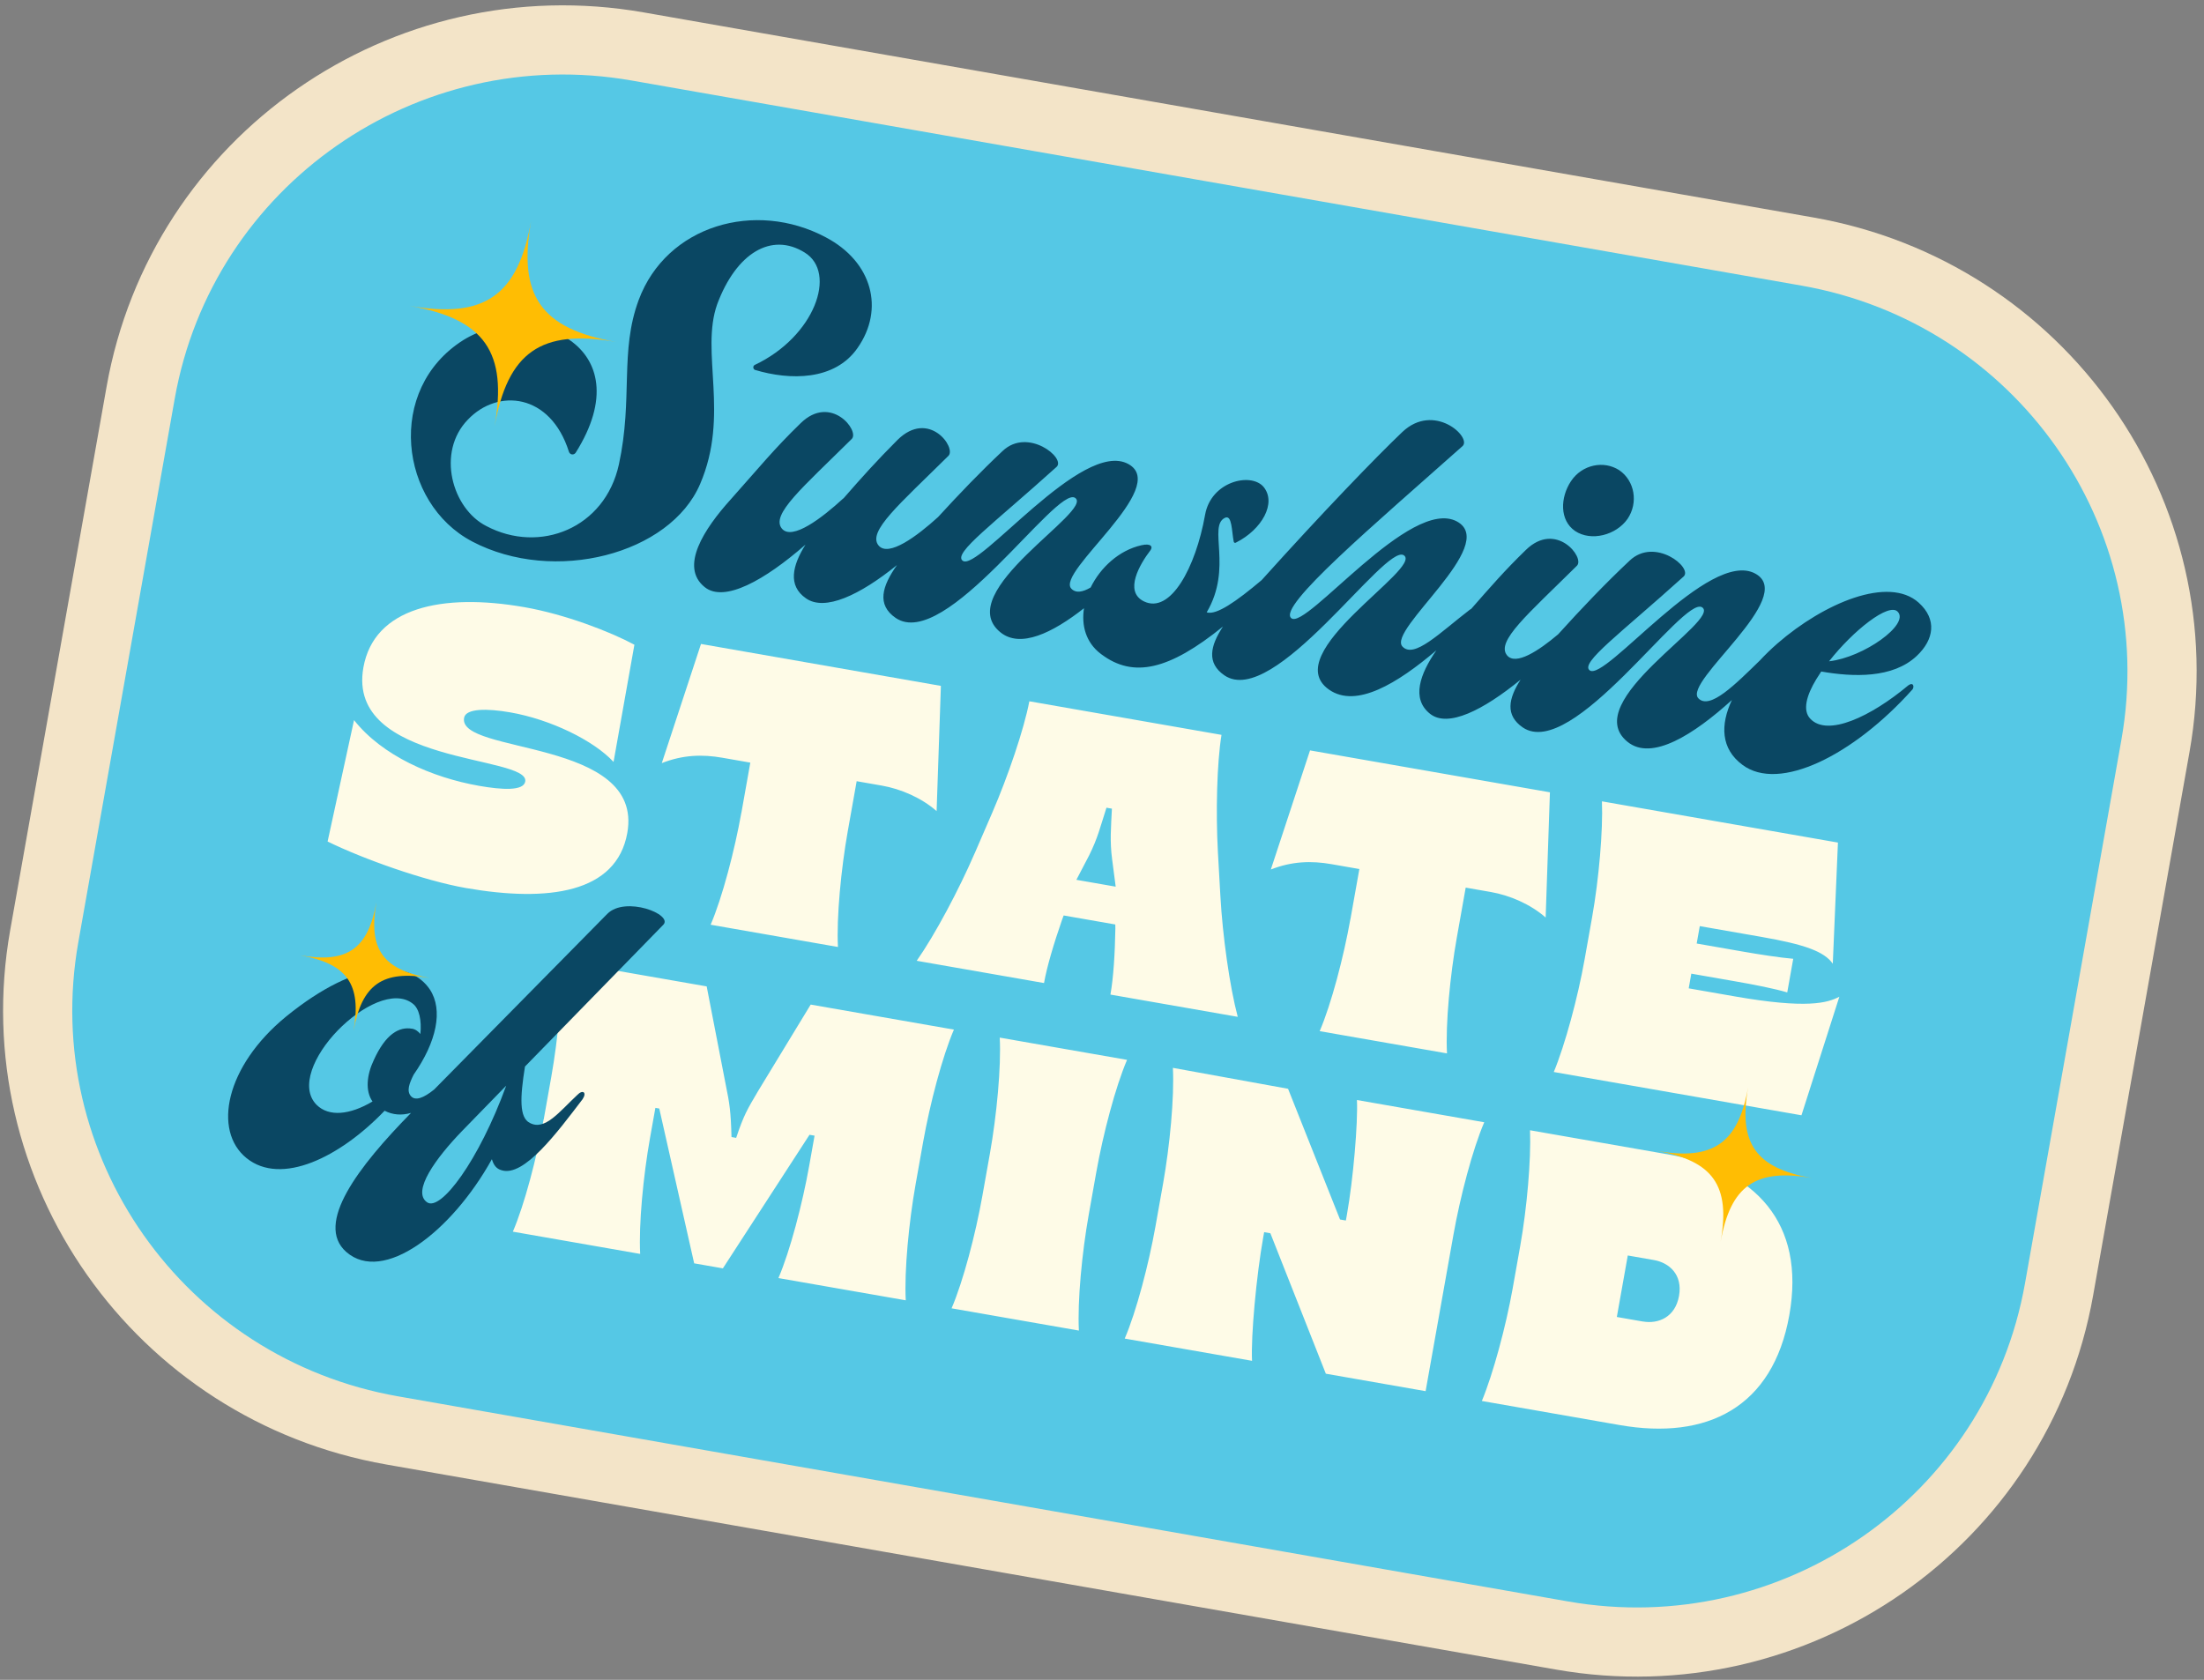 <svg xmlns="http://www.w3.org/2000/svg" fill="none" viewBox="0 0 223 170" height="170" width="223">
<rect x="0" y="0" width="223" height="170" fill="#808080" stroke="none"/>
<path stroke-width="7" stroke="#F3E4C8" fill="#55C8E5" d="M182.878 25.456L64.524 4.703C40.93 0.566 18.4 16.232 14.232 39.738L4.48 94.732C0.312 118.238 16.096 140.622 39.69 144.759L158.044 165.512C181.638 169.649 204.169 153.983 208.337 130.477L218.088 75.483C222.256 51.977 206.472 29.593 182.878 25.456Z"></path>
<path fill="#FEFBE7" d="M33.148 85.156L35.821 72.875C38.661 76.476 43.733 78.697 48.487 79.528C50.767 79.927 52.969 80.069 53.143 79.093C53.624 76.391 35.006 77.455 36.767 67.553C37.846 61.487 44.716 59.987 53.04 61.442C57.204 62.169 61.747 63.934 64.189 65.246L62.079 77.105C60.074 74.939 55.718 72.807 51.632 72.093C49.314 71.688 47.13 71.67 46.956 72.646C46.294 76.364 65.176 74.703 63.471 84.286C62.385 90.392 55.454 91.32 47.131 89.865C42.927 89.13 36.723 86.918 33.148 85.161L33.148 85.156ZM75.019 82.223L75.917 77.177L73.091 76.683C71.049 76.326 69.094 76.389 66.96 77.225L70.927 65.169L95.199 69.411L94.766 82.084C93.226 80.728 91.117 79.833 89.232 79.504L86.677 79.057L85.779 84.104C85.097 87.939 84.628 92.858 84.784 95.834L71.902 93.582C73.079 90.845 74.332 86.058 75.014 82.222L75.019 82.223ZM98.621 86.348L100.406 82.22C101.994 78.543 103.601 73.823 104.149 70.97L123.592 74.368C123.123 77.23 123.008 82.216 123.226 86.208L123.479 90.692C123.703 94.686 124.41 99.811 125.235 102.903L112.353 100.652C112.66 98.93 112.809 96.494 112.853 93.963L112.844 93.557L107.622 92.644L107.466 93.062C106.633 95.46 105.934 97.795 105.634 99.483L92.752 97.231C94.594 94.61 97.028 90.029 98.616 86.352L98.621 86.348ZM112.885 89.731L112.525 86.963C112.28 85.145 112.412 83.716 112.503 81.836L111.952 81.74C111.321 83.688 111.087 84.775 110.202 86.556L108.908 89.036L112.875 89.729L112.885 89.731ZM136.641 92.993L137.539 87.946L134.714 87.452C132.671 87.095 130.716 87.158 128.583 87.994L132.549 75.939L156.821 80.181L156.389 92.853C154.849 91.497 152.739 90.602 150.854 90.273L148.299 89.826L147.402 94.873C146.719 98.708 146.25 103.628 146.406 106.603L133.524 104.352C134.701 101.614 135.954 96.827 136.636 92.992L136.641 92.993ZM160.323 97.131L161.089 92.825C161.771 88.99 162.201 84.064 162.084 81.095L185.962 85.268L185.441 97.526C184.571 96.287 182.591 95.577 178.229 94.814L171.983 93.723L171.67 95.484L176.188 96.273C178.034 96.596 180.084 96.913 181.439 97.029L180.833 100.433C179.527 100.043 177.492 99.646 175.646 99.324L171.127 98.534L170.863 100.02L175.539 100.837C182.804 102.107 184.896 101.502 186.105 100.868L182.271 112.866L157.211 108.486C158.349 105.742 159.641 100.962 160.323 97.126L160.323 97.131ZM55.013 113.285L55.779 108.979C56.461 105.144 56.931 100.225 56.775 97.25L71.502 99.823L73.444 109.847C73.814 111.646 73.946 112.478 74.013 115.069L74.485 115.151C75.264 112.825 75.605 112.282 76.703 110.416L82.026 101.663L96.517 104.195C95.34 106.933 94.088 111.72 93.405 115.555L92.639 119.861C91.957 123.696 91.488 128.616 91.644 131.591L78.762 129.34C79.939 126.602 81.192 121.815 81.874 117.98L82.417 114.929L81.905 114.84L73.141 128.357L70.236 127.85L66.705 112.183L66.311 112.115L65.768 115.165C65.086 119 64.617 123.92 64.773 126.895L51.891 124.644C53.068 121.906 54.321 117.119 55.003 113.284L55.013 113.285ZM99.392 121.041L100.159 116.735C100.841 112.9 101.31 107.981 101.154 105.006L114.036 107.257C112.859 109.994 111.606 114.781 110.924 118.617L110.158 122.923C109.475 126.758 109.006 131.677 109.162 134.653L96.28 132.401C97.458 129.664 98.71 124.877 99.392 121.041ZM116.911 124.103L117.677 119.797C118.359 115.962 118.828 111.043 118.673 108.067L130.325 110.184L135.584 123.412L136.175 123.515L136.28 122.927C136.927 119.288 137.404 113.642 137.294 111.321L150.175 113.573C148.998 116.31 147.745 121.097 147.063 124.933L144.243 140.784L134.148 139.019L128.536 124.805L127.906 124.695L127.815 125.205C127.112 129.157 126.558 135.235 126.681 137.714L113.799 135.463C114.976 132.726 116.229 127.938 116.911 124.103ZM153.046 130.418L153.812 126.112C154.494 122.277 154.924 117.351 154.807 114.382L168.752 116.819C177.588 118.363 182.707 123.738 181.043 133.091C179.379 142.444 172.714 145.759 163.878 144.215L149.933 141.778C151.071 139.034 152.363 134.253 153.046 130.418ZM166.225 133.733C167.796 134.007 169.5 133.299 169.883 131.146C170.266 128.993 168.902 127.788 167.332 127.514L164.698 127.054L163.591 133.277L166.224 133.738L166.225 133.733Z"></path>
<path fill="#0A4763" d="M158.953 48.694C160.057 47.027 162.256 46.557 163.839 47.587C165.413 48.666 165.773 50.887 164.679 52.505C163.526 54.164 160.988 54.822 159.365 53.735C157.791 52.656 157.85 50.357 158.954 48.69L158.953 48.694ZM47.762 54.792C56.064 59.154 67.808 56.086 70.839 48.978C73.852 41.969 70.839 35.665 72.564 30.791C74.496 25.605 78.054 23.462 81.416 25.555C84.738 27.591 82.423 34.07 76.368 36.929C76.145 37.042 76.192 37.349 76.38 37.432C79.924 38.501 84.454 38.539 86.758 35.227C89.525 31.288 88.261 26.498 83.557 24.018C76.416 20.208 67.433 22.809 64.624 30.354C62.682 35.59 64.066 40.304 62.623 46.987C61.215 53.473 54.601 56.083 49.206 53.235C45.74 51.472 44.131 45.768 47.343 42.462C50.382 39.273 55.687 39.801 57.559 45.703C57.654 46.023 58.043 46.091 58.243 45.822C65.134 34.871 53.651 30.252 46.911 34.396C38.96 39.385 40.434 50.949 47.772 54.794L47.762 54.792ZM67.119 93.579L53.117 107.933C52.615 111.07 52.53 113.112 53.609 113.639C55.137 114.462 56.603 112.494 58.41 110.809C58.958 110.237 59.407 110.538 58.948 111.236C56.401 114.572 53.018 119.156 50.742 118.425C50.211 118.277 49.944 117.896 49.769 117.31C45.66 124.714 38.75 129.956 35.033 126.694C31.804 123.85 36.285 118.032 41.59 112.626C40.623 112.902 39.738 112.828 38.915 112.406C34.391 117.125 28.454 120.035 24.94 117.197C21.525 114.432 22.795 107.922 28.939 102.88C36.319 96.881 41.513 97.177 43.498 100.142C44.859 102.214 44.175 105.431 41.853 108.755C41.419 109.624 41.113 110.405 41.578 110.931C42.027 111.429 42.852 111.128 43.931 110.255L61.443 92.486C63.278 90.638 68.135 92.543 67.112 93.588L67.119 93.579ZM41.682 104.1C42.061 104.167 42.303 104.376 42.535 104.639C42.666 103.272 42.435 102.064 41.744 101.554C39.879 100.116 36.562 101.816 34.164 104.288C31.77 106.761 30.289 110.065 32.043 111.817C33.277 113.034 35.376 112.844 37.691 111.47C36.934 110.392 37.114 108.756 37.825 107.268C39.018 104.641 40.382 103.878 41.681 104.105L41.682 104.1ZM51.208 109.879L46.768 114.44C44.1 117.199 41.66 120.558 43.195 121.66C44.576 122.68 48.472 117.412 51.213 109.88L51.208 109.879ZM193.478 69.798C187.563 76.402 180.025 80.21 176.289 77.394C174.112 75.77 174.049 73.358 175.233 70.841C171.433 74.286 167.119 77.086 164.654 75.058C159.682 70.975 174.204 62.761 172.219 61.459C170.323 60.223 159.103 77.05 154.067 73.612C152.291 72.387 152.616 70.705 153.851 68.783C150.081 71.86 146.493 73.689 144.678 72.225C142.787 70.707 143.661 68.216 145.332 65.814C141.398 69.155 137.218 71.715 134.471 69.79C129.225 66.108 144.022 57.493 142.036 56.191C140.14 54.955 128.92 71.781 123.884 68.344C122.071 67.097 122.444 65.374 123.738 63.406C118.284 67.821 114.668 68.639 111.45 66.222C111.4 66.214 111.409 66.165 111.36 66.156C109.864 65.01 109.407 63.298 109.678 61.551C106.48 64.065 103.227 65.635 101.208 63.978C96.236 59.895 110.759 51.682 108.773 50.38C106.877 49.144 95.658 65.97 90.622 62.533C88.682 61.198 89.245 59.32 90.757 57.184C86.992 60.231 83.448 61.896 81.542 60.547C79.699 59.27 80.161 57.243 81.499 55.117C77.377 58.718 73.289 61.016 71.301 59.415C68.739 57.36 71.237 53.526 73.942 50.531C76.775 47.357 78.333 45.42 81.012 42.825C84.065 39.841 87.025 43.623 86.171 44.429C81.213 49.34 77.948 52.085 79.113 53.497C80.151 54.734 83.19 52.4 85.301 50.459L85.359 50.418C87.259 48.238 88.707 46.631 90.795 44.535C93.982 41.371 96.808 45.333 95.954 46.139C90.996 51.049 87.732 53.795 88.896 55.206C89.91 56.409 92.808 54.237 94.909 52.329C97.044 49.993 99.249 47.7 101.442 45.642C103.989 43.221 107.87 46.361 106.905 47.248C100.472 53.059 96.428 55.966 97.396 56.742C98.944 57.967 109.48 44.383 114.167 46.96C118.437 49.313 106.824 57.883 108.392 59.567C108.849 60.051 109.535 59.929 110.35 59.455C111.339 57.434 113.222 55.691 115.48 55.18C116.48 54.951 116.665 55.337 116.398 55.695C115.347 57.068 113.691 59.841 115.733 60.855C118.421 62.179 120.977 57.45 121.931 52.092C122.529 48.73 126.531 47.771 127.834 49.257C129.206 50.902 127.665 53.599 125.063 54.904C124.948 54.985 124.858 54.918 124.826 54.812C124.615 53.718 124.66 52.069 123.946 52.399C122.182 53.248 124.76 57.464 122.091 61.971C123.071 62.279 125.076 60.88 127.654 58.707C133.829 51.841 139.222 46.258 141.88 43.725C145.098 40.669 148.945 44.257 147.98 45.145C139.11 53.042 129.198 61.408 130.657 62.563C132.156 63.78 142.741 50.204 147.428 52.781C151.698 55.135 140.331 63.748 141.899 65.431C143.084 66.695 145.68 64.03 148.718 61.7C148.765 61.663 148.814 61.641 148.86 61.614C150.806 59.401 152.234 57.74 154.386 55.655C157.439 52.67 160.399 56.453 159.545 57.259C154.586 62.169 151.322 64.915 152.487 66.326C153.371 67.375 155.685 65.859 157.652 64.191C160.002 61.589 162.449 59.02 164.885 56.736C167.431 54.315 171.313 57.455 170.348 58.343C163.915 64.153 159.871 67.06 160.839 67.836C162.387 69.062 172.923 55.477 177.61 58.054C181.879 60.408 170.267 68.978 171.834 70.662C172.991 71.89 175.606 69.228 178.055 66.846C178.606 66.255 179.201 65.676 179.832 65.125C184.545 61.025 191.092 58.252 194.136 60.992C196.004 62.673 195.688 64.731 193.934 66.38C191.506 68.67 187.499 68.521 184.271 67.957L183.779 68.725C182.782 70.361 182.357 71.894 183.166 72.737C184.905 74.598 189.312 72.507 193.043 69.389C193.625 68.939 193.718 69.557 193.469 69.817L193.478 69.798ZM185.064 66.923C188.564 66.529 193.245 63.177 192.01 61.905C191.12 60.946 187.482 63.828 185.064 66.923Z"></path>
<path fill="#FFBD03" d="M35.765 104.351C36.608 99.614 35.135 97.512 30.376 96.68C35.13 97.511 37.244 96.04 38.088 91.299C37.245 96.035 38.718 98.138 43.477 98.969C38.723 98.139 36.609 99.609 35.765 104.351ZM183.334 119.216C177.635 118.22 175.865 115.702 176.876 110.024C175.865 115.702 173.333 117.468 167.634 116.472C173.333 117.468 175.103 119.987 174.093 125.664C175.103 119.987 177.635 118.22 183.334 119.216ZM62.325 34.602C54.745 33.277 52.392 29.929 53.736 22.379C52.392 29.929 49.026 32.278 41.447 30.954C49.026 32.278 51.379 35.626 50.035 43.177C51.379 35.626 54.745 33.277 62.325 34.602Z"></path>
</svg>
